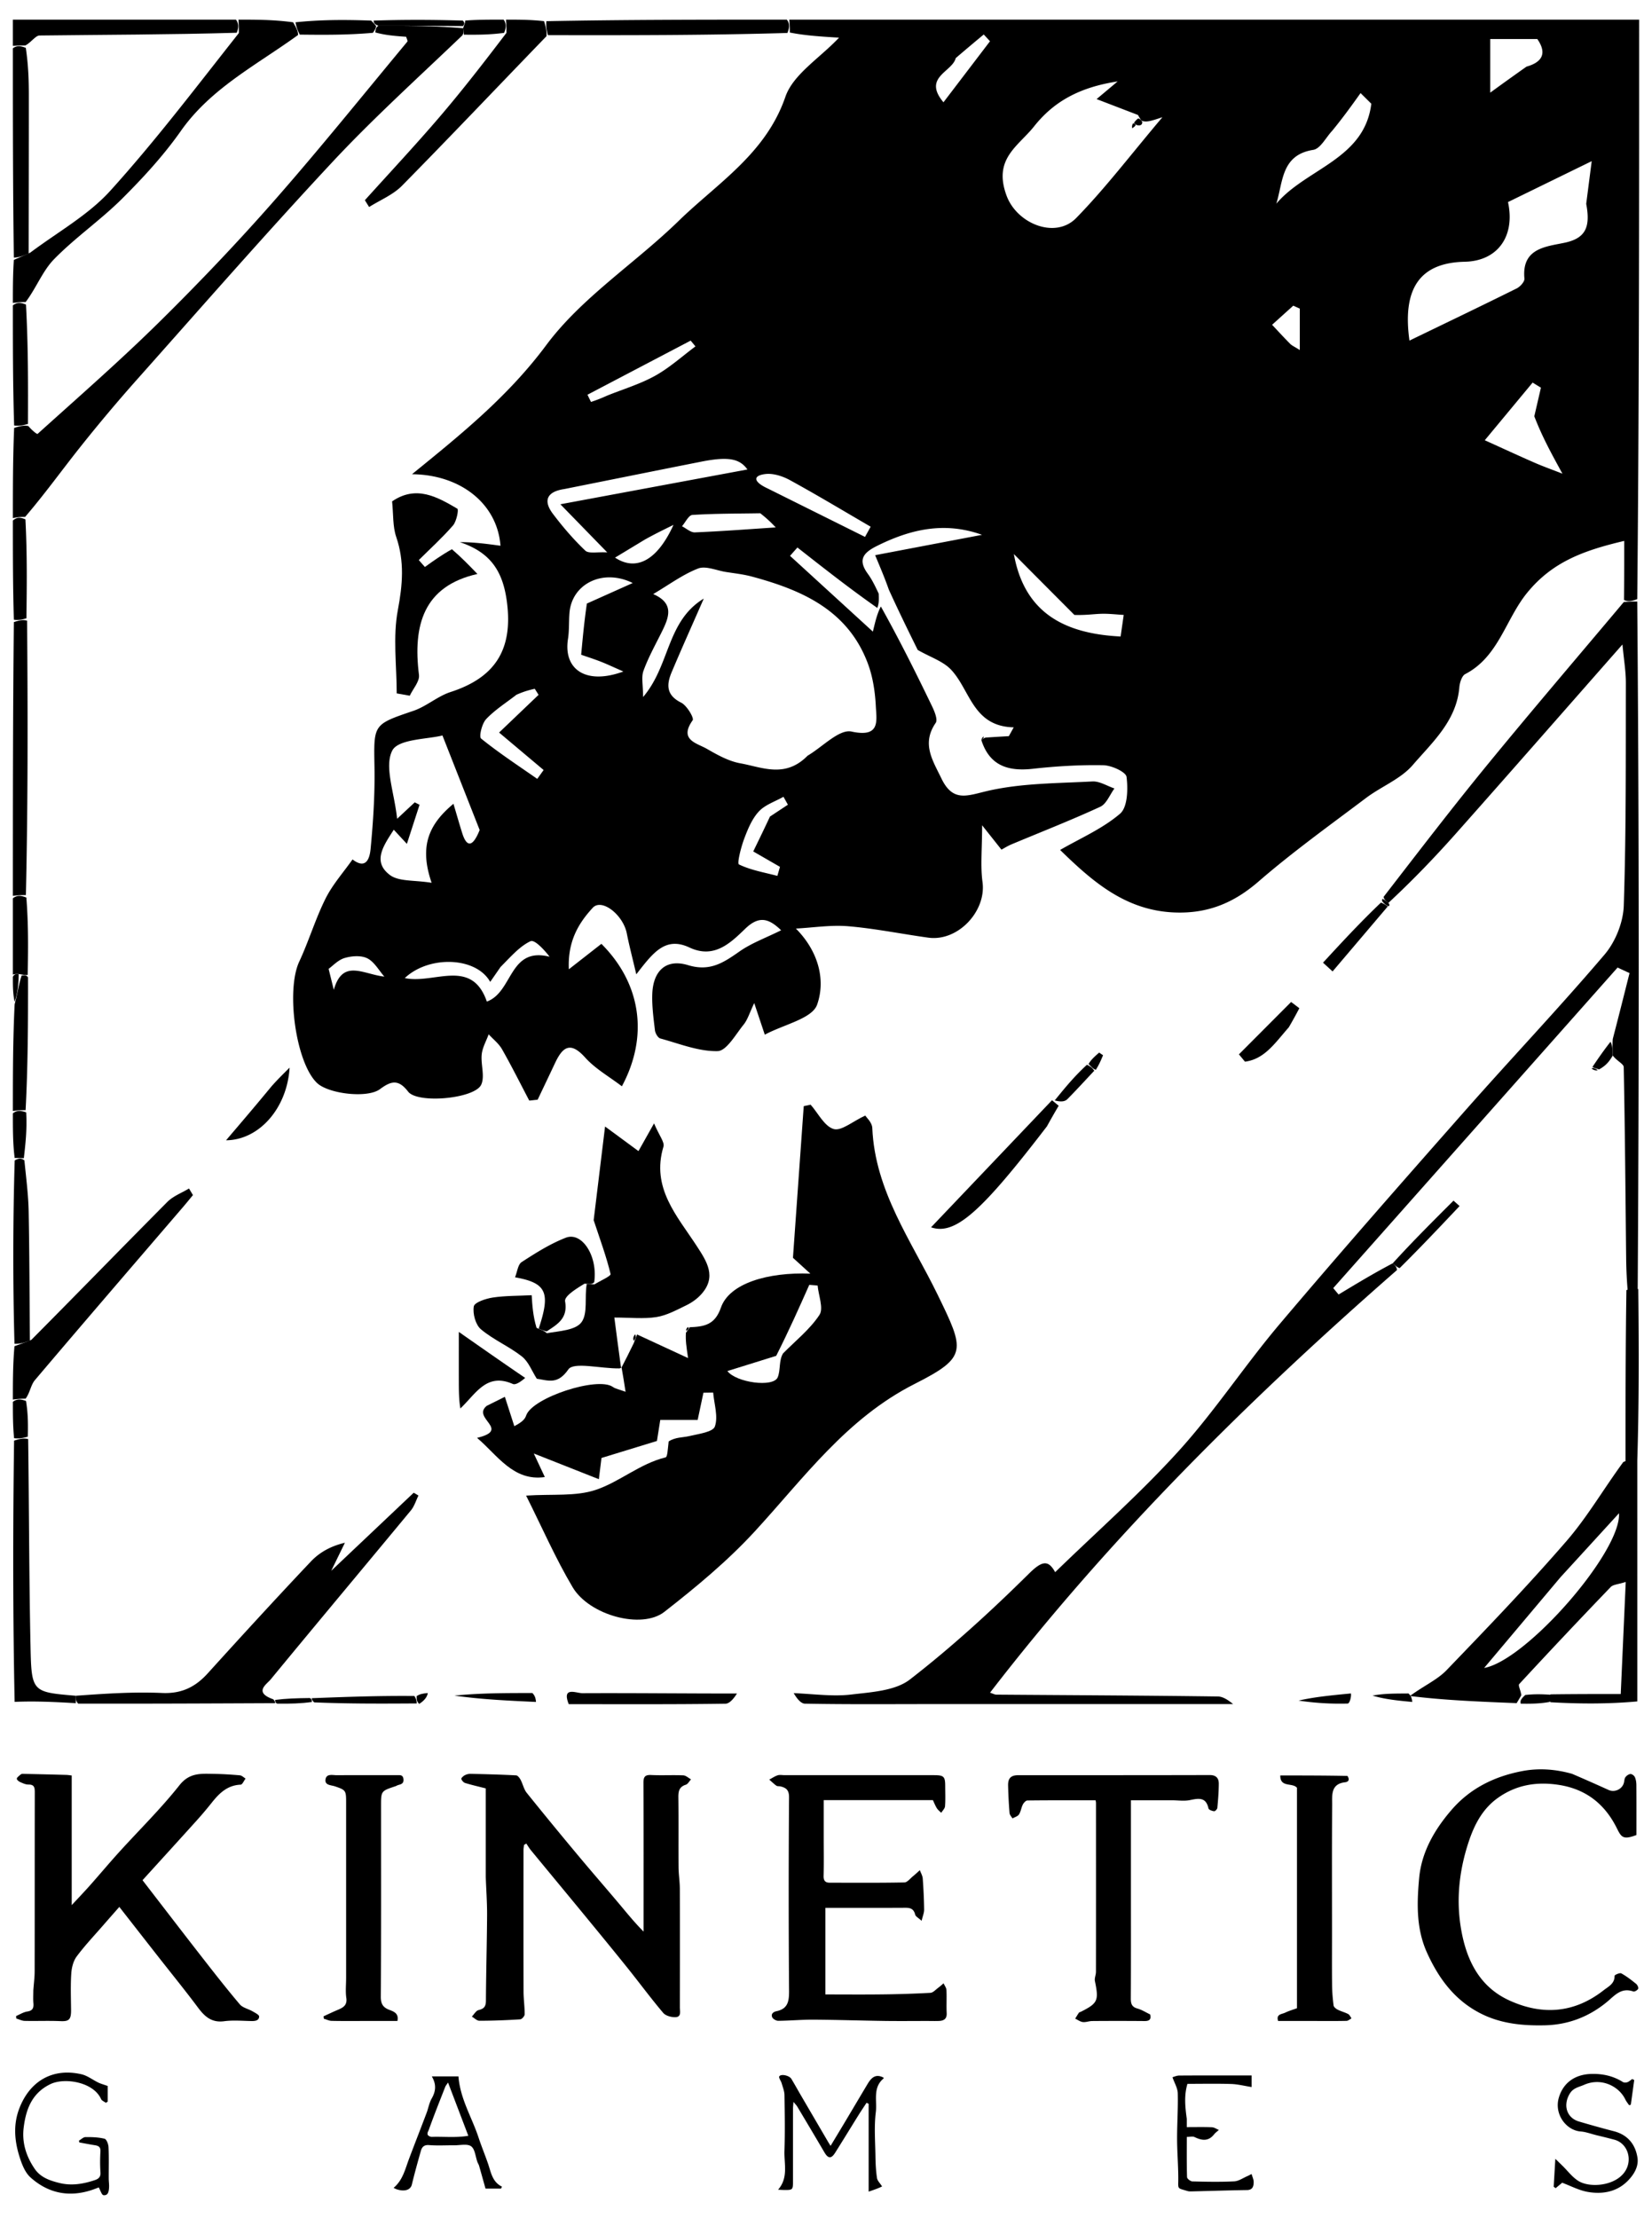 <svg xmlns="http://www.w3.org/2000/svg" viewBox="0 0 300 402.681" fill="currentColor"><path d="M143.331 3.566h154.333c0 34.951 0 69.902-.342 105.215-1.043.417-1.744.472-2.407.153.037-3.684.037-6.993.037-10.72-7.534 1.768-13.097 3.879-17.616 9.408-3.922 4.799-5.185 11.629-11.251 14.77-.619.321-1 1.557-1.072 2.405-.518 6.089-4.894 9.971-8.463 14.114-2.19 2.541-5.715 3.891-8.486 5.981-6.579 4.959-13.296 9.775-19.513 15.161-4.496 3.896-9.194 5.835-15.157 5.627-8.97-.312-14.996-5.622-20.879-11.353 3.681-2.131 7.709-3.86 10.886-6.583 1.374-1.178 1.458-4.468 1.178-6.678-.115-.909-2.722-2.095-4.215-2.124-4.27-.083-8.571.176-12.821.649-4.445.496-7.826-.538-9.323-5.187.171-.144.489-.457.86-.489 1.621-.105 2.872-.179 4.122-.252l.887-1.598c-7.421-.176-7.862-6.689-11.344-10.434-1.456-1.566-3.803-2.305-6.09-3.618-1.506-3.056-3.367-6.83-5.244-10.951-.666-1.897-1.314-3.447-2.489-6.257l19.412-3.697c-6.825-2.442-12.971-1.023-19.084 2.019-2.521 1.255-3.493 2.536-1.661 5.05.737 1.011 1.3 2.149 1.978 3.609.049 1.061.061 1.742-.243 2.6-5.048-3.54-9.78-7.258-14.513-10.976l-1.345 1.513 15.046 13.76c.478-1.993.782-3.257 1.449-4.564 3.348 5.998 6.36 12.026 9.287 18.094.453.939 1.08 2.449.674 3.04-2.601 3.781-.557 6.79 1.049 10.116 2.127 4.406 4.769 3.054 8.525 2.204 6.11-1.384 12.558-1.344 18.875-1.684 1.31-.071 2.673.822 4.011 1.271-.846 1.139-1.449 2.805-2.579 3.326-5.301 2.447-10.75 4.572-16.138 6.831-.657.275-1.266.665-1.804.952l-3.511-4.423c0 4.357-.327 7.38.071 10.304.72 5.293-4.453 10.84-9.836 10.1-4.851-.667-9.669-1.658-14.539-2.071-3.138-.266-6.342.253-9.516.421 4.248 4.282 5.382 9.517 3.853 13.821-.899 2.532-5.993 3.573-9.499 5.444l-1.917-5.735c-.85 1.771-1.195 3.008-1.937 3.923-1.451 1.788-3.093 4.76-4.712 4.798-3.453.08-6.954-1.357-10.402-2.295-.442-.12-.916-.944-.98-1.488-.259-2.192-.56-4.409-.481-6.604.15-4.174 2.484-6.438 6.482-5.225 4.038 1.225 6.488-.482 9.383-2.501 2.172-1.515 4.752-2.447 7.532-3.828-2.175-2.091-3.953-2.766-6.532-.268-2.718 2.632-5.67 5.483-10.114 3.397-4.431-2.079-6.669 1.034-9.657 4.869-.707-3.023-1.285-5.214-1.723-7.433-.666-3.373-4.549-6.424-6.184-4.65-2.525 2.739-4.575 6.027-4.339 11.166l5.91-4.619c7.184 7.184 8.625 16.732 3.722 25.866-2.293-1.754-4.835-3.177-6.676-5.228-2.766-3.082-4.147-1.793-5.491 1.067-1.035 2.2-2.084 4.394-3.126 6.59l-1.528.166c-1.636-3.114-3.206-6.267-4.946-9.322-.586-1.03-1.604-1.814-2.425-2.71-.441 1.211-1.131 2.395-1.263 3.639-.194 1.829.601 3.965-.086 5.492-1.154 2.565-11.554 3.517-13.279 1.273-1.759-2.287-3.1-1.947-5.105-.453-2.306 1.719-9.397.85-11.455-1.131-3.848-3.705-5.639-16.812-3.216-22.011 1.748-3.751 2.94-7.769 4.786-11.465 1.272-2.546 3.24-4.744 4.896-7.098 2.691 2.066 3.16-.643 3.284-1.957.468-4.928.79-9.898.701-14.843-.14-7.785-.265-7.681 7.082-10.186 2.362-.806 4.377-2.649 6.745-3.415 8.086-2.616 11.346-7.708 10.226-16.332-.71-5.463-2.868-9.002-8.56-10.877 2.577-.005 4.988.325 7.387.653-.568-7.621-7.249-12.912-16.068-12.985 8.889-7.224 17.435-14.106 24.378-23.438 6.45-8.669 16.147-14.865 24.032-22.543 7.082-6.895 15.829-12.191 19.396-22.538 1.41-4.088 6.214-7.007 9.745-10.746-3.365-.208-6.182-.382-8.936-.934a22.302 22.302 0 0 0-.102-2.34m63.976 18.366c-.117-.157-.233-.314-.656-1.056l-7.512-2.883 3.823-3.208c-6.944 1.061-11.594 3.656-15.173 8.161-2.897 3.646-7.497 5.882-4.985 12.613 1.896 5.08 8.85 7.888 12.619 4.038 5.285-5.398 9.882-11.47 15.672-18.316-2.152.716-2.831.942-3.788.651m-60.651 115.281c2.687-1.576 5.744-4.868 7.985-4.384 5.241 1.133 4.545-1.913 4.405-4.625-.135-2.61-.542-5.323-1.456-7.756-3.631-9.669-11.947-13.311-21.056-15.763-1.552-.418-3.172-.586-4.765-.841-1.681-.269-3.619-1.154-4.998-.618-2.786 1.081-5.271 2.941-8.152 4.641 3.99 1.732 2.804 4.367 1.461 7.061-1.13 2.266-2.368 4.501-3.227 6.869-.416 1.147-.072 2.571-.072 4.763 4.939-5.784 4.223-13.736 11.022-17.875-2.202 5.028-4.069 9.176-5.834 13.368-.946 2.247-1.008 4.169 1.723 5.524 1.035.514 2.385 2.792 2.093 3.204-2.538 3.576.742 4.126 2.592 5.192 1.902 1.097 3.944 2.24 6.059 2.62 3.963.709 8.139 2.767 12.22-1.38M288.053 37.008l.997-7.745-15.199 7.426c1.347 6.222-1.895 10.711-7.848 10.837-7.919.168-11.41 4.577-10.048 14.316 6.722-3.253 13.117-6.315 19.467-9.469.635-.315 1.464-1.228 1.411-1.788-.527-5.53 3.896-5.793 7.292-6.509 3.865-.815 4.717-2.885 3.928-7.068M87.105 150.704l-6.758-17.167c-2.626.688-8.041.623-9.116 2.75-1.47 2.91.36 7.486.886 12.378l3.2-2.984.873.444-2.301 7.096-2.379-2.567c-1.879 2.917-3.925 5.777-.721 8.209 1.63 1.237 4.45.906 7.593 1.427-2.313-6.725-.456-10.657 3.964-14.348.619 2.079 1.082 3.708 1.59 5.323.889 2.822 1.996 2.367 3.169-.561m15.36-61.906c-3.005.446-3.96 1.98-2.053 4.505 1.785 2.363 3.734 4.638 5.875 6.673.619.588 2.153.212 3.985.321l-8.508-8.737 33.967-6.318c-1.381-1.908-3.311-2.419-8.346-1.425-8.055 1.592-16.102 3.219-24.92 4.981m-11.576 86.787-1.87 2.698c-2.544-4.572-11.111-4.85-15.511-.696 5.288 1.149 12.129-3.738 14.903 4.267 4.776-1.731 3.996-9.999 11.393-8.141-1.127-1.469-2.77-3.147-3.466-2.819-1.917.905-3.44 2.651-5.449 4.691M241.941 23.728c-1.146 1.21-2.155 3.276-3.46 3.483-5.847.929-5.46 5.815-6.706 9.774 5.407-6.398 16.022-8.04 17.251-18.151l-1.951-1.932c-1.526 2.138-3.051 4.277-5.134 6.826m36.686 51.857 1.202-5.193-1.507-.926-8.689 10.469c3.328 1.506 6.177 2.827 9.055 4.083 1.571.686 3.191 1.261 5.048 1.987-2.096-3.824-3.694-6.74-5.109-10.42m-172.053 34.003 8.327-3.731c-5.432-2.681-11.051.152-11.483 5.408-.13 1.58-.029 3.189-.273 4.748-.861 5.503 3.212 8.42 10.058 5.911-1.888-.827-2.984-1.352-4.114-1.791-1.256-.488-2.543-.898-3.551-1.25.3-3.228.545-5.882 1.036-9.295m88.534 2.065c-2.604-2.615-5.21-5.229-7.813-7.845-1.062-1.068-2.119-2.14-3.179-3.21 1.922 10.727 9.241 14.469 19.387 14.971l.561-3.917c-1.349-.077-2.701-.245-4.048-.207-1.399.038-2.792.276-4.908.208M93.781 126.15c-1.859 1.448-3.899 2.726-5.498 4.419-.768.813-1.334 3.195-.916 3.532 3.251 2.624 6.765 4.922 10.198 7.321l1.155-1.61-8.086-6.802 7.171-6.85-.696-1.099c-.942.222-1.886.442-3.328 1.089M277.213 12.097c3.004-.845 3.678-2.538 1.96-5.007h-8.547v9.73a509.137 509.137 0 0 1 6.587-4.723M139.48 88.726l17.605 8.76 1.025-1.852c-4.872-2.833-9.702-5.741-14.643-8.447-1.322-.724-3.039-1.287-4.477-1.114-2.295.276-2.251 1.396.49 2.653m.346 59.537 3.256-2.152-.804-1.439c-1.519.864-3.343 1.446-4.475 2.669-1.237 1.336-2.003 3.201-2.66 4.954-.576 1.537-1.319 4.484-.952 4.661 2.157 1.042 4.618 1.454 6.977 2.078l.474-1.64-4.854-2.799c.978-2.006 1.876-3.844 3.038-6.332M110.264 71.83c2.915-1.175 5.976-2.088 8.703-3.601 2.621-1.454 4.898-3.53 7.326-5.333l-.867-1.052-18.743 9.827.639 1.31c.775-.262 1.55-.525 2.942-1.151m27.798 21.362c-4.11.07-8.227.045-12.325.305-.671.042-1.262 1.337-1.89 2.053.779.391 1.573 1.145 2.336 1.114 4.762-.194 9.517-.563 14.69-.901-.613-.646-1.37-1.444-2.811-2.571M69.8 177.322c-1.009-1.144-1.821-2.676-3.085-3.315-1.123-.567-2.837-.445-4.124-.065-1.201.355-2.183 1.45-2.916 1.972l.943 3.812c1.609-5.693 5.311-2.831 9.182-2.404M173.56 10.549c-.623 2.531-6.061 3.45-2.228 8.026l8.45-11.086-1.135-1.227a407.155 407.155 0 0 0-5.087 4.287m-56.423 87.403-5.445 3.294c3.831 2.531 7.663.532 10.613-5.942-2.086 1.022-3.338 1.636-5.168 2.648M236.04 63.56v-7.525l-1.186-.534-3.844 3.469c1.093 1.161 2.167 2.34 3.29 3.471.32.322.785.502 1.74 1.119z"/><path d="M294.878 109.309a20.341 20.341 0 0 1 2.444-.081c.342 41.705.342 83.325.08 125.113-.727.355-1.193.542-1.789.372a79.96 79.96 0 0 1-.303-6.013c-.128-11.651-.21-23.302-.446-34.95-.012-.587-1.304-1.148-1.989-2.102-.034-1.141-.079-1.901 0-2.996 1.098-4.213 2.072-8.091 3.045-11.968l-2.172-1.004-51.634 58.201.972 1.163c3.196-1.93 6.391-3.86 9.833-5.669.474.399.703.677.771 1.228-26.956 23.574-52.102 48.457-73.902 76.735.555.179.848.354 1.142.356 13.413.101 26.826.155 40.237.335 1.077.015 2.143.892 2.763 1.378-18.478.007-36.504.003-54.531.003-7.748 0-15.498.073-23.243-.078-.847-.017-1.67-1.303-2.019-1.914 3.816.176 7.192.647 10.465.254 3.643-.437 7.964-.662 10.637-2.73 7.622-5.897 14.782-12.456 21.642-19.242 2.432-2.406 3.524-2.441 4.734-.238 7.612-7.398 15.478-14.326 22.469-22.047 6.568-7.253 11.982-15.537 18.314-23.02 11.046-13.054 22.343-25.897 33.656-38.722 8.386-9.507 17.124-18.709 25.337-28.36 1.965-2.309 3.382-5.834 3.482-8.852.448-13.471.354-26.961.384-40.444.005-2.101-.362-4.204-.621-7.001-10.511 11.943-20.354 23.193-30.28 34.37-3.882 4.371-7.95 8.575-12.238 12.565-.529-.457-.755-.624-.862-1.104 6.386-8.255 12.537-16.292 18.949-24.114 8.113-9.901 16.439-19.625 24.673-29.424zM2.336 94.07c0-5.419 0-10.838.233-16.37.992-.316 1.751-.518 2.576-.346.626.743 1.566 1.534 1.691 1.422 7.4-6.68 14.922-13.241 22.018-20.235 7.187-7.084 14.172-14.404 20.835-21.982C58.01 27.093 65.913 17.26 73.97 7.564c.113-.136-.129-.566-.212-.886-1.884-.135-3.77-.271-5.606-.793.082-.646.113-.905.571-1.213 5.401-.011 10.374.027 15.39.455.07.65.097.91-.167 1.309-8.096 7.751-16.205 15.076-23.632 23.038-12.051 12.919-23.682 26.23-35.429 39.43a291.588 291.588 0 0 0-10.365 12.33c-3.311 4.163-6.413 8.492-9.958 12.619-.976-.013-1.601.102-2.226.217zM297.33 308.927c-5.102.457-10.204.467-15.749.148-.439-.678-.436-1.026-.002-1.434 4.508-.06 8.585-.06 12.743-.06l.908-20.345c-1.382.443-2.287.458-2.729.918a1229.291 1229.291 0 0 0-16.62 17.629c-.226.245.303 1.188.382 2.023-.27.484-.551.962-.844 1.433-6.623-.265-13.245-.529-19.38-1.3 2.561-1.88 4.965-2.936 6.65-4.684 7.4-7.68 14.797-15.383 21.778-23.439 3.778-4.36 6.72-9.444 10.329-14.367 1.038-.394 1.786-.622 2.533-.851l.001 44.329m-13.947-22.552-13.866 16.475c7.633-1.347 24.911-21.063 24.491-28.093-3.835 4.198-7 7.663-10.625 11.618zM43.301 3.566c3.203 0 6.407 0 9.928.48.616 1.066.915 1.653.893 2.313-7.598 5.496-15.83 9.668-21.283 17.425-3.107 4.42-6.829 8.471-10.667 12.294-3.899 3.884-8.515 7.055-12.356 10.988-2.089 2.14-3.221 5.214-5.162 7.783-1.024-.003-1.671.079-2.319.16 0-2.572 0-5.145.179-7.814 1.015-.453 1.852-.81 2.989-1.33 5.082-3.801 10.538-6.827 14.503-11.204 8.191-9.043 15.587-18.807 23.367-28.656.014-1.066-.029-1.752-.072-2.439zM2.336 254.119c0-3.203 0-6.406.293-9.695a65.596 65.596 0 0 0 3.064-1.149c8.397-8.449 16.499-16.794 24.697-25.043 1.057-1.064 2.609-1.637 3.932-2.438l.717 1.198c-.571.689-1.131 1.388-1.714 2.067-9.007 10.497-18.041 20.972-26.982 31.524-.753.888-.893 2.296-1.692 3.372-1.022-.006-1.668.079-2.315.164zM91.887 3.566c2.258 0 4.517 0 6.913.279.323 1.032.508 1.786.44 2.73-8.9 9.198-17.485 18.265-26.248 27.158-1.621 1.645-3.955 2.588-5.96 3.855l-.773-1.234c4.528-5.027 9.156-9.967 13.554-15.105 4.162-4.861 8.082-9.93 12.159-15.285.005-.8-.024-1.6-.085-2.398zM13.762 309.243c-3.594-.201-7.187-.402-11.104-.236-.323-15.531-.323-31.429-.101-47.432.979-.309 1.736-.513 2.557-.279.173 12.899.167 25.362.432 37.819.173 8.121.35 8.118 8.217 8.78.001.629 0 .989-.001 1.348zM2.336 162.662c0-16.533 0-33.066.181-49.703.88-.3 1.58-.496 2.402-.266.139 16.923.154 33.421-.219 49.83-.79-.009-1.58.038-2.364.139zM295.191 265.83c0-10.51 0-21.02.162-31.597.789-.191 1.417-.315 2.155-.169.125 10.758.138 21.246-.196 31.677a21.428 21.428 0 0 0-2.121.089zM99.493 6.384c-.185-.754-.37-1.507-.27-2.539 14.595-.279 28.905-.279 43.662-.279.502.654.558 1.307.107 2.419-14.837.439-29.168.419-43.499.399z"/><path d="M42.854 3.566c.49.686.533 1.373.136 2.381-12.229.354-24.019.352-35.806.5-.739.009-1.463 1.194-2.556 1.801-.765.005-1.529.032-2.292.082V3.567l40.518-.001z"/><path d="M2.336 8.776c.644-.484 1.287-.521 2.35-.081.465 3.159.549 5.84.55 8.522.004 9.605-.019 19.209-.032 28.814-.837.356-1.674.713-2.689.738-.179-12.737-.179-25.142-.179-37.993zm3.091 234.633c-.835.309-1.67.619-2.798.58a591.94 591.94 0 0 1 .038-33.285c.775-.457 1.218-.429 1.762-.017.335 3.345.718 6.305.775 9.271.15 7.814.158 15.633.223 23.451zM2.336 55.457c.647-.528 1.295-.609 2.381-.159.413 7.582.388 14.632.362 21.682-.759.202-1.518.404-2.51.274-.233-7.338-.233-14.344-.233-21.797zm0 146.265c0-6.371 0-12.742.322-19.369.519-1.918.717-3.58 1.281-5.245.609-.035.851-.066 1.15.343.015 8.363-.027 16.287-.44 24.119-1.019-.011-1.666.071-2.313.152zm2.46-89.455c-.699.196-1.399.392-2.279.246-.181-6.078-.181-11.814-.181-17.997.625-.561 1.25-.676 2.281-.214.33 6.374.255 12.17.179 17.965zm.236 64.744c-.242.031-.485.062-1.275-.109-.839-.118-1.13-.033-1.421.051v-13.846c.658-.519 1.316-.595 2.449-.142.399 5.034.323 9.54.247 14.046zM54.442 6.285c-.299-.586-.597-1.173-.779-2.239 4.584-.48 9.051-.48 13.745-.305.447.443.667.711.887.98-.031.259-.062.517-.578 1.239-4.747.417-9.011.371-13.275.325zm14.281-1.613c-.647-.219-.867-.487-.87-.931 5.319-.175 10.42-.175 16.187-.003.454.447.242.723.031.998-4.974-.038-9.947-.076-15.348-.064z"/><path d="M2.336 202.151c.647-.51 1.294-.591 2.417-.179.176 3.106-.124 5.719-.425 8.332a18.435 18.435 0 0 0-1.662-.046c-.33-2.534-.33-5.107-.33-8.107zM84.113 5.126c.169-.665.381-.941.373-1.388 2.038-.172 4.297-.172 6.978-.172.469.673.514 1.346.082 2.403-2.755.365-5.031.346-7.307.327l-.126-1.17zM5.051 260.858c-.757.204-1.514.408-2.493.271-.221-2.286-.221-4.231-.221-6.593.647-.502 1.293-.586 2.387-.16.407 2.501.367 4.492.327 6.482zm-2.715-83.509c.291-.481.582-.566 1.055-.444-.016 1.868-.214 3.529-.733 5.001-.322-1.513-.322-2.837-.322-4.557zm250.584 52.025c3.514-3.872 7.274-7.622 11.034-11.372l1.102.98c-3.525 3.735-7.05 7.47-10.89 11.276-.543-.207-.771-.485-1.246-.884zm39.956-37.726c-.643 1.12-1.275 1.858-2.472 2.516-.784-.2-1.003-.319-1.223-.438.997-1.466 1.994-2.931 3.281-4.568.335.589.38 1.349.414 2.49zM13.763 307.896c5.225-.377 10.462-.735 15.674-.503 3.534.157 6.031-1.074 8.297-3.576 6.172-6.814 12.383-13.595 18.699-20.274 1.532-1.621 3.531-2.8 6.202-3.426l-2.486 5.092 14.981-14.177.861.51c-.449.906-.744 1.941-1.372 2.7-8.477 10.244-17.023 20.432-25.473 30.699-.721.877-3.14 2.326.467 3.593.35.316.349.709.349.709-11.773.054-23.546.108-35.76.081-.439-.44-.438-.8-.439-1.428zm89.52 1.528c-1.293-3.285 1.349-1.987 2.496-1.993 9.191-.048 18.383.066 28.05.059-.378.598-1.223 1.839-2.085 1.851-9.326.137-18.655.081-28.461.083zm-46.676-1.083c6.078-.231 12.156-.462 18.642-.4.415.646.423.998.43 1.35-6.051.038-12.103.076-18.599-.19-.445-.303-.473-.76-.473-.76zm25.92-.475c4.744-.461 9.21-.466 14.152-.463.537.545.597 1.081.657 1.618-5.029-.233-10.058-.466-14.809-1.155zm153.291.909c2.905-.669 5.987-.956 9.508-1.299.097.604-.231 1.827-.591 1.837a50.583 50.583 0 0 1-8.917-.538zm13.435-.91c2.199-.403 4.119-.36 6.516-.383.55.469.624 1.004.698 1.539-2.497-.236-4.994-.473-7.214-1.156zm26.902 1.464c-.153-.495.096-.901.84-1.576 1.826-.197 3.156-.125 4.487-.053-.003.348-.006.697-.007 1.306-1.638.312-3.278.363-5.32.323z"/><path d="M56.194 308.312c.413.03.441.486.446.715-1.948.279-3.901.33-6.266.299-.411-.082-.41-.475-.408-.672 1.939-.255 3.877-.314 6.228-.342zm19.928 1.063c-.451-.435-.458-.788-.464-1.405.539-.373 1.076-.48 2.027-.572-.097.698-.608 1.379-1.563 1.977zm36.691-60.974c.688-1.327 1.377-2.654 2.289-4.55.344-.898.465-1.227.586-1.555l9.265 4.289c-.326-2.195-.473-3.187-.388-4.603.432-.569.572-.758.653-.992 2.554-.12 4.584-.342 5.696-3.558 1.524-4.407 8.486-6.48 16.246-6.177l-3.16-2.876 1.956-27.534 1.253-.269c1.369 1.556 2.498 3.917 4.181 4.419 1.388.413 3.431-1.375 5.729-2.441.161.266 1.246 1.233 1.288 2.244.477 11.445 7.116 20.526 11.842 30.232 4.947 10.16 5.523 11.353-4.138 16.241-12.36 6.253-20.083 17.039-29.041 26.781-4.941 5.373-10.658 10.111-16.43 14.616-4.12 3.215-13.629.609-16.649-4.476-3.101-5.222-5.542-10.836-8.452-16.638 4.782-.316 8.997.18 12.641-1.036 4.359-1.455 8.03-4.773 12.692-5.904.343-.083.383-1.41.558-2.897 1.248-.801 2.546-.685 3.749-.97 1.66-.394 4.284-.726 4.64-1.737.632-1.795-.131-4.081-.31-6.162l-1.766.026-1.047 4.939h-6.792l-.604 3.822-10.071 3.087-.476 3.854-11.817-4.669 2.005 4.279c-5.724.83-8.622-3.999-12.307-7.114 6.248-1.496-1.048-3.566 1.766-5.82l3.284-1.633 1.717 5.331c1.645-.863 1.958-1.391 2.156-1.958 1.129-3.235 12.97-7.112 15.729-5.172.514.362 1.206.471 2.318.883-.288-1.843-.485-3.103-.715-4.361-.036.004-.076.059-.076.059m29.382-2.656c2.259-2.297 4.874-4.36 6.617-6.998.784-1.187-.17-3.523-.335-5.337l-1.511-.12c-1.82 4.095-3.641 8.19-6.006 12.889l-8.866 2.761c1.575 2.091 8.361 3.035 9.142 1.127.54-1.322.176-3.014.959-4.322z"/><path d="M97.48 250.333c-.881-1.37-1.492-3.083-2.702-4.037-2.332-1.84-5.186-3.033-7.447-4.941-.977-.825-1.516-2.845-1.289-4.154.127-.734 2.184-1.418 3.449-1.608 2.274-.343 4.607-.298 7.061-.423.117 1.889.232 3.743.882 5.92.971.43 1.408.539 1.867.978 2.196-.395 5.225-.504 6.312-2.013 1.168-1.621.513-4.556.935-6.897.656.028 1.032.035 1.407.042 1.025-.638 3.013-1.507 2.924-1.878-.754-3.143-1.887-6.196-3.071-9.776l2.07-17.008 6.065 4.466 2.829-5.033c.96 2.263 1.95 3.426 1.711 4.217-2.264 7.488 2.467 12.565 6.026 18.022 1.871 2.869 3.711 5.648.79 8.841-.733.801-1.692 1.479-2.673 1.952-1.752.845-3.545 1.837-5.421 2.134-2.314.367-4.731.088-7.639.088.375 2.897.732 5.651 1.169 8.791.08.385.119.33-.234.445-3.455.05-8.31-1.231-9.288.178-1.944 2.798-3.591 2.02-5.733 1.694zM71.205 91.032c4.369-2.988 8.164-.829 11.851 1.334.268.157-.146 2.294-.789 3.036-1.926 2.222-4.123 4.209-6.214 6.288l1.105 1.257c1.52-1.092 3.041-2.184 4.91-3.224 1.734 1.488 3.12 2.925 4.631 4.492-9.784 2.204-11.745 9.3-10.614 18.339.146 1.167-1.081 2.506-1.672 3.766l-2.372-.421c0-5.053-.713-10.241.206-15.122.869-4.613 1.231-8.826-.295-13.291-.646-1.888-.501-4.047-.747-6.454z"/><path d="M107.909 232.786c-.33.407-.705.399-1.743.283-1.684 1.01-3.704 2.301-3.546 3.216.534 3.093-1.391 4.168-3.342 5.452-.437-.108-.873-.217-1.448-.507 2.169-6.54 1.443-8.29-4.3-9.311.407-.998.521-2.324 1.206-2.768 2.558-1.657 5.187-3.323 8.01-4.418 2.938-1.14 5.836 3.324 5.163 8.053zm82.214-28.28c-11.805 15.384-16.631 19.852-21.046 18.336l21.966-23.075 1.213 1.004a127.489 127.489 0 0 0-2.133 3.735zm-94.751 45.681c-.563.482-1.654 1.358-2.246 1.098-4.78-2.098-6.684 1.76-9.522 4.446-.265-1.488-.279-3.177-.282-4.866-.004-2.53-.001-5.06-.001-9.032 4.541 3.177 8.148 5.7 12.051 8.354zm-46.096-52.905c1.013-1.15 1.867-1.996 3.313-3.43-.439 7.343-5.515 13.141-11.54 13.19 2.939-3.445 5.503-6.45 8.227-9.76zm184.765-10.751c-2.461 2.782-4.38 5.783-7.958 6.235l-1.098-1.33 9.48-9.508 1.492 1.134a78.01 78.01 0 0 1-1.916 3.469zm17.969-21.943-10.015 11.793-1.738-1.59c3.376-3.66 6.751-7.319 10.524-10.912.675.281.952.495 1.229.709zm-53.291 29.822c-1.614 1.718-3.202 3.462-4.859 5.137-.407.411-1.04.599-2.326.257 1.76-2.169 3.52-4.338 5.854-6.476.826.381 1.078.731 1.331 1.082zm.277-.158c-.53-.193-.782-.543-1.319-1.055.454-.801 1.191-1.441 1.929-2.08l.704.484c-.345.831-.691 1.662-1.314 2.651zm-20.776-59.849c-.005-.194.161-.533.408-.664.081.207-.238.52-.408.664zM115.329 242.28c.238.345.117.674-.208 1.173-.187-.283-.169-.736.208-1.173zm9.642-1.346c.167.289.026.479-.333.704-.079-.199.003-.48.333-.704z"/><path d="M252.153 164.548c-.421-.174-.698-.388-1.098-.84-.122-.238-.075-.43.003-.49.304.106.529.273 1.059.73.305.291.18.561.036.6zM205.919 22.322c.18-.26.36-.521.789-.821.366.118.482.274.738.689-.064.503-.321.654-.968.537a2.348 2.348 0 0 1-.559-.405zm.339.348c-.143.284-.401.453-.658.623-.03-.231-.059-.461.115-.831.204-.14.429.093.543.208zm83.886 171.632c-.227.13-.758.042-1.126-.312.383-.145.603-.026 1.126.312zM88.214 340.827v-16.109c-1.301-.332-2.536-.612-3.744-.981-.292-.089-.6-.44-.693-.736-.047-.147.336-.514.593-.653a2.229 2.229 0 0 1 1.049-.274c2.769.061 5.539.132 8.305.276.29.015.638.472.814.801.412.774.586 1.714 1.118 2.377a781.946 781.946 0 0 0 9.446 11.508c2.391 2.867 4.846 5.68 7.249 8.535 1.429 1.698 2.815 3.433 4.52 5.144v-1.237c0-8.579.017-17.158-.022-25.737-.005-1.078.237-1.509 1.399-1.453 1.94.094 3.889-.023 5.829.06.479.021.94.472 1.409.725-.31.336-.562.855-.94.975-1.204.382-1.372 1.183-1.357 2.303.055 4.225.003 8.452.034 12.678.009 1.29.226 2.579.231 3.869.024 7.185.016 14.371.004 21.556-.001.701.315 1.742-.756 1.8-.754.041-1.812-.237-2.264-.771-2.235-2.639-4.289-5.43-6.454-8.129-2.613-3.256-5.265-6.479-7.916-9.704-3.205-3.899-6.43-7.782-9.637-11.679-.319-.387-.576-.826-.861-1.241l-.409.256c-.033.299-.094.599-.094.898-.005 8.579-.015 17.158.007 25.738.004 1.374.212 2.749.201 4.122-.003.318-.503.888-.802.907-2.468.156-4.943.252-7.416.256-.457.001-.915-.492-1.372-.757.405-.411.751-1.069 1.227-1.183.998-.238 1.324-.661 1.33-1.698.028-5.178.179-10.355.211-15.533.012-2.258-.155-4.521-.239-6.909zM6.05 361.423c.085-1.241.241-2.362.242-3.482.019-10.818.005-21.637.023-32.455.001-.851-.03-1.482-1.147-1.466-.502.007-1.026-.241-1.505-.453-.257-.114-.616-.406-.608-.604.009-.232.356-.464.58-.67.115-.105.283-.22.426-.217 2.646.051 5.291.117 7.936.189.362.01.724.074 1.027.107v23.54c1.135-1.224 2.244-2.381 3.308-3.578 1.767-1.989 3.474-4.032 5.261-6.004 3.676-4.056 7.608-7.907 10.997-12.188 1.801-2.275 3.838-2.099 6.088-2.066 1.629.023 3.258.124 4.881.267.36.032.692.383 1.037.588-.297.387-.581 1.096-.894 1.109-2.396.1-3.877 1.544-5.239 3.262a68.987 68.987 0 0 1-2.813 3.321c-3.242 3.596-6.505 7.172-9.768 10.764 3.578 4.637 7.121 9.261 10.701 13.856 2.281 2.928 4.569 5.855 6.966 8.687.527.623 1.545.818 2.307 1.261.454.264 1.209.635 1.202.944-.016.75-.728.839-1.413.826-1.648-.031-3.319-.184-4.939.032-2.259.301-3.522-.83-4.745-2.47-2.339-3.135-4.812-6.17-7.226-9.25-2.361-3.013-4.717-6.031-7.067-9.037-.961 1.094-1.942 2.202-2.913 3.32-1.634 1.882-3.359 3.697-4.841 5.693-.611.823-.902 2.025-.972 3.079-.144 2.188-.061 4.392-.038 6.59.019 1.837-.408 2.123-1.955 2.056-2.151-.093-4.31.005-6.464-.044-.514-.012-1.022-.28-1.533-.43l-.025-.456c.676-.283 1.331-.71 2.034-.816 1.001-.15 1.176-.665 1.104-1.526-.063-.717-.015-1.439-.015-2.279zM168.34 366.947c-2.618 0-5.111.029-7.603-.006-4.332-.061-8.662-.203-12.994-.23-2.134-.014-4.268.185-6.403.206-.377.004-.945-.308-1.098-.629-.283-.596.171-.991.755-1.112 2.106-.437 2.309-1.824 2.294-3.732a2402.844 2402.844 0 0 1-.002-35.109c.009-1.316-.524-1.74-1.572-1.981-.241-.055-.545.001-.726-.127-.46-.327-.866-.73-1.293-1.103.506-.269.99-.61 1.527-.784.382-.124.837-.024 1.26-.024h27.125c1.785 0 2.035.243 2.037 1.977.001 1.225.06 2.455-.033 3.673-.032.411-.451.793-.694 1.188-.271-.281-.601-.527-.801-.852-.295-.481-.499-1.018-.706-1.457h-19.829v6.795c0 2.324.039 4.649-.02 6.971-.022.866.306 1.229 1.113 1.23 4.521.005 9.042.041 13.561-.049.53-.011 1.057-.72 1.565-1.13.429-.346.828-.727 1.241-1.093.182.503.485.998.523 1.512.14 1.876.228 3.759.253 5.64.008.576-.249 1.156-.457 2.04-.565-.525-1.086-.775-1.172-1.131-.33-1.365-1.313-1.236-2.333-1.231-4.637.02-9.274.009-13.966.009v15.723c3.442 0 6.852.033 10.26-.01a200.6 200.6 0 0 0 8.809-.284c.486-.027.951-.575 1.407-.909.344-.252.657-.545.984-.819.182.408.502.809.522 1.225.066 1.391-.027 2.79.042 4.181.054 1.077-.53 1.39-1.423 1.429-.675.027-1.352.003-2.153.003zM285.468 322.065c2.29.982 4.476 1.951 6.653 2.939 1.079.49 2.44-.116 2.766-1.266.1-.352.086-.775.285-1.05.204-.282.595-.56.92-.581.263-.017.678.296.797.564.193.433.27.949.273 1.431.023 3.062.011 6.124.011 9.079-2.517.965-2.77.328-3.609-1.336-2.21-4.385-5.673-7.076-10.68-7.795-3.94-.566-7.521.049-10.778 2.325-2.803 1.958-4.316 4.801-5.372 7.965-1.701 5.093-2.312 10.333-1.458 15.6.919 5.668 3.228 10.727 8.822 13.28 5.978 2.729 11.785 2.323 17.105-1.84.895-.7 2.025-1.194 2.002-2.642-.002-.155.951-.584 1.216-.438.962.528 1.842 1.217 2.701 1.91.232.187.465.691.368.887-.128.259-.654.569-.882.491-2.263-.785-3.412.786-4.908 2-3.22 2.615-6.945 4.05-11.181 4.144-3.977.088-7.847-.279-11.453-2.061-4.804-2.373-7.787-6.384-9.941-11.161-1.966-4.36-1.821-8.993-1.41-13.504.431-4.726 2.787-8.821 5.917-12.427 3.396-3.913 7.775-6.033 12.749-6.995 3.003-.579 6.023-.375 9.087.481zM205.373 342.856c0 6.717.017 13.306-.019 19.896-.005.963.101 1.628 1.182 1.929.811.226 1.552.706 2.325 1.073.232.906-.125 1.215-1.026 1.205a568.098 568.098 0 0 0-9.504-.002c-.566.004-1.145.252-1.694.185-.48-.059-.924-.402-1.384-.62.225-.364.44-.735.684-1.086.06-.086.22-.098.33-.153 3.102-1.56 3.297-2.035 2.569-5.578-.109-.529.188-1.127.188-1.694.013-10.223.009-20.445.006-30.668 0-.118-.036-.236-.073-.463-4.136 0-8.263-.015-12.389.033-.284.003-.662.421-.822.735-.292.573-.359 1.274-.703 1.802-.227.349-.775.488-1.18.721-.184-.321-.503-.632-.53-.966a85.283 85.283 0 0 1-.265-5.003c-.029-1.351.523-1.883 1.876-1.883 11.574-.007 23.149.01 34.723-.025 1.201-.004 1.668.577 1.662 1.597-.008 1.458-.126 2.917-.262 4.37-.022.232-.412.628-.589.605-.369-.047-.966-.266-1.019-.512-.447-2.063-1.754-1.852-3.329-1.519-1.052.222-2.188.044-3.286.044h-7.471v15.977zM62.854 359.086v-31.94c0-2.037-.092-2.149-2.035-2.803-.697-.235-1.843-.177-1.71-1.217.147-1.15 1.284-.798 2.07-.803 3.633-.02 7.267-.01 10.9-.008.541 0 1.105-.112 1.189.733.074.747-.361.907-.913 1.047-.195.05-.371.173-.564.237-2.597.86-2.597.859-2.597 3.608 0 11.534.031 23.068-.042 34.601-.008 1.321.422 1.956 1.553 2.388.833.318 1.751.652 1.466 2.017h-5.483c-2.155 0-4.31.024-6.464-.019-.477-.01-.948-.259-1.422-.397l-.052-.429c.873-.397 1.738-.814 2.622-1.186.967-.407 1.71-.841 1.518-2.16-.169-1.157-.036-2.36-.036-3.669zM244.686 322.453c.478.691.178 1.083-.406 1.149-2.671.302-2.349 2.39-2.363 4.105-.062 7.772-.027 15.545-.027 23.317 0 3.126-.024 6.252.012 9.378.014 1.246.114 2.497.275 3.732.037.287.442.604.752.762.611.312 1.298.476 1.904.797.264.14.402.515.598.783-.302.157-.601.444-.906.451-1.858.042-3.717.021-5.575.021h-6.848c-.401-1.257.67-1.217 1.266-1.504.69-.332 1.436-.547 2.158-.812v-40.028c-.836-.985-3.059.02-3.03-2.233 4.108-.001 8.113-.001 12.19.082zM160.183 396.993c-.716.353-1.475.612-2.439.941v-15.95l-.38-.18c-.482.737-.979 1.466-1.445 2.213-1.426 2.286-2.826 4.589-4.265 6.867-.711 1.125-1.273 1.06-1.955-.104-1.629-2.78-3.282-5.547-4.933-8.314-.13-.218-.322-.4-.676-.831-.042.608-.082.917-.083 1.225-.004 4.353-.003 8.706-.003 13.059 0 1.729 0 1.73-1.722 1.712-.25-.003-.5-.022-.986-.044 1.906-2.176 1.082-4.681 1.159-7.036.11-3.377.057-6.761.005-10.142-.011-.711-.301-1.422-.501-2.122-.128-.449-.592-1.045-.442-1.28.322-.505 1.83-.152 2.19.446.589.976 1.139 1.975 1.714 2.96 1.643 2.815 3.289 5.628 4.935 8.441.105.18.22.355.477.769.968-1.607 1.782-2.949 2.586-4.296 1.38-2.312 2.749-4.629 4.131-6.94.652-1.09 1.429-1.919 2.876-1.163.004.013.068.135.046.152-2.036 1.66-1.168 4.071-1.425 6.117-.33 2.621-.107 5.315-.069 7.977.019 1.333.084 2.675.281 3.99.076.512.575.961.924 1.533zM16.678 397.634c-4.228 1.396-7.984.549-11.135-2.279-1.059-.95-1.652-2.593-2.084-4.031-.836-2.789-1.045-5.631.039-8.473 1.918-5.025 6.088-7.432 11.309-6.225 1.075.248 2.026 1.014 3.051 1.507.449.216.939.345 1.703.617v2.846l-.343.209c-.297-.228-.735-.392-.87-.693-1.392-3.097-6.617-3.933-9.18-2.705-3.375 1.618-4.466 4.589-4.873 7.946-.33 2.719.48 5.212 2.014 7.453 1.063 1.553 2.739 2.124 4.462 2.552 2.194.545 4.33.195 6.43-.508.681-.228 1.11-.565 1.044-1.432-.096-1.26-.074-2.536-.006-3.8.042-.781-.333-1.005-.989-1.107-.952-.148-1.897-.337-2.845-.509l-.068-.327c.396-.226.791-.639 1.189-.643 1.159-.011 2.349.023 3.462.299.355.088.695.979.72 1.517.087 1.897.028 3.801.037 5.702.003.55.095 1.103.059 1.648-.044.665-.139 1.491-1.021 1.376-.315-.041-.531-.843-.854-1.404-.264.107-.705.28-1.251.464zM290.113 387.736c-1.097-.255-2.073-.652-3.073-.726-2.599-.193-4.876-3.133-3.94-6.206.853-2.799 3.09-4.165 5.861-4.241 2.082-.057 3.987.358 5.753 1.469.205.129.578.118.821.03.315-.115.578-.372.863-.568l.374.172-.617 4.483-.316.09c-.23-.346-.503-.67-.682-1.041-1.18-2.449-4.411-4.017-7.482-2.661-.958.423-1.962.543-2.607 1.603-1.247 2.047-.611 4.389 1.677 5.063 2.1.619 4.209 1.215 6.329 1.761 2.531.651 3.926 2.409 4.29 4.823.254 1.69-.759 3.226-1.931 4.35-1.967 1.885-4.534 2.297-7.112 1.843-1.588-.28-3.082-1.088-4.634-1.665l-1.18.987-.361-.258.299-5.069 1.264 1.228c.981.955 1.83 2.128 2.97 2.819 2.336 1.416 7.787.767 8.904-2.771.627-1.985-.379-4.205-2.416-4.749-.979-.262-1.963-.508-3.054-.766zM77.559 383.399c.275-.867.444-1.689.84-2.383.726-1.272.893-2.512.017-4.006h4.838c.316 4.082 2.437 7.426 3.641 11.073.534 1.617 1.189 3.193 1.742 4.804.535 1.558.754 3.278 2.525 4.147l-.177.347h-2.818c-.424-1.516-.788-2.836-1.167-4.151-.067-.232-.215-.44-.298-.669-.361-.986-.44-2.351-1.142-2.858-.703-.508-2.023-.174-3.073-.183-1.52-.013-3.046.085-4.556-.036-.917-.074-1.301.339-1.503 1.055-.574 2.031-1.141 4.065-1.637 6.116-.235.972-1.326 1.342-2.81.833-.142-.049-.273-.131-.504-.244 1.67-1.386 2.094-3.38 2.795-5.243 1.068-2.843 2.185-5.668 3.287-8.602m.788 4.596c2.187-.083 4.395.188 6.701-.199l-3.686-9.675c-.285.435-.43.592-.503.778-1.018 2.601-2.056 5.196-2.993 7.826-.102.286-.679 1.037.481 1.27zM215.517 384.724v1.497c1.567 0 3.074-.037 4.577.024.422.017.833.319 1.248.49-.292.266-.627.499-.87.804-1.037 1.306-2.224 1.123-3.541.486-.342-.165-.832-.025-1.41-.025 0 2.443-.032 4.876.044 7.304.009.279.621.763.963.772 2.532.066 5.07.116 7.597-.01.82-.041 1.614-.618 2.416-.958.216-.092.421-.212.743-.377.151.536.381.987.381 1.437-.001.768-.154 1.463-1.221 1.479-3.274.049-6.546.159-9.82.237-.334.008-.689.03-1.001-.066-1.927-.589-1.644-.252-1.648-2.308-.004-2.386-.211-4.771-.217-7.157-.007-2.76.194-5.522.123-8.278-.024-.938-.598-1.862-.962-2.914.26-.068.743-.302 1.228-.305 4.385-.029 8.77-.017 13.146-.017v2.104c-1.307-.205-2.509-.518-3.72-.557-2.614-.083-5.233-.026-7.935-.026-.626 2.072-.427 4.156-.121 6.364z"/></svg>